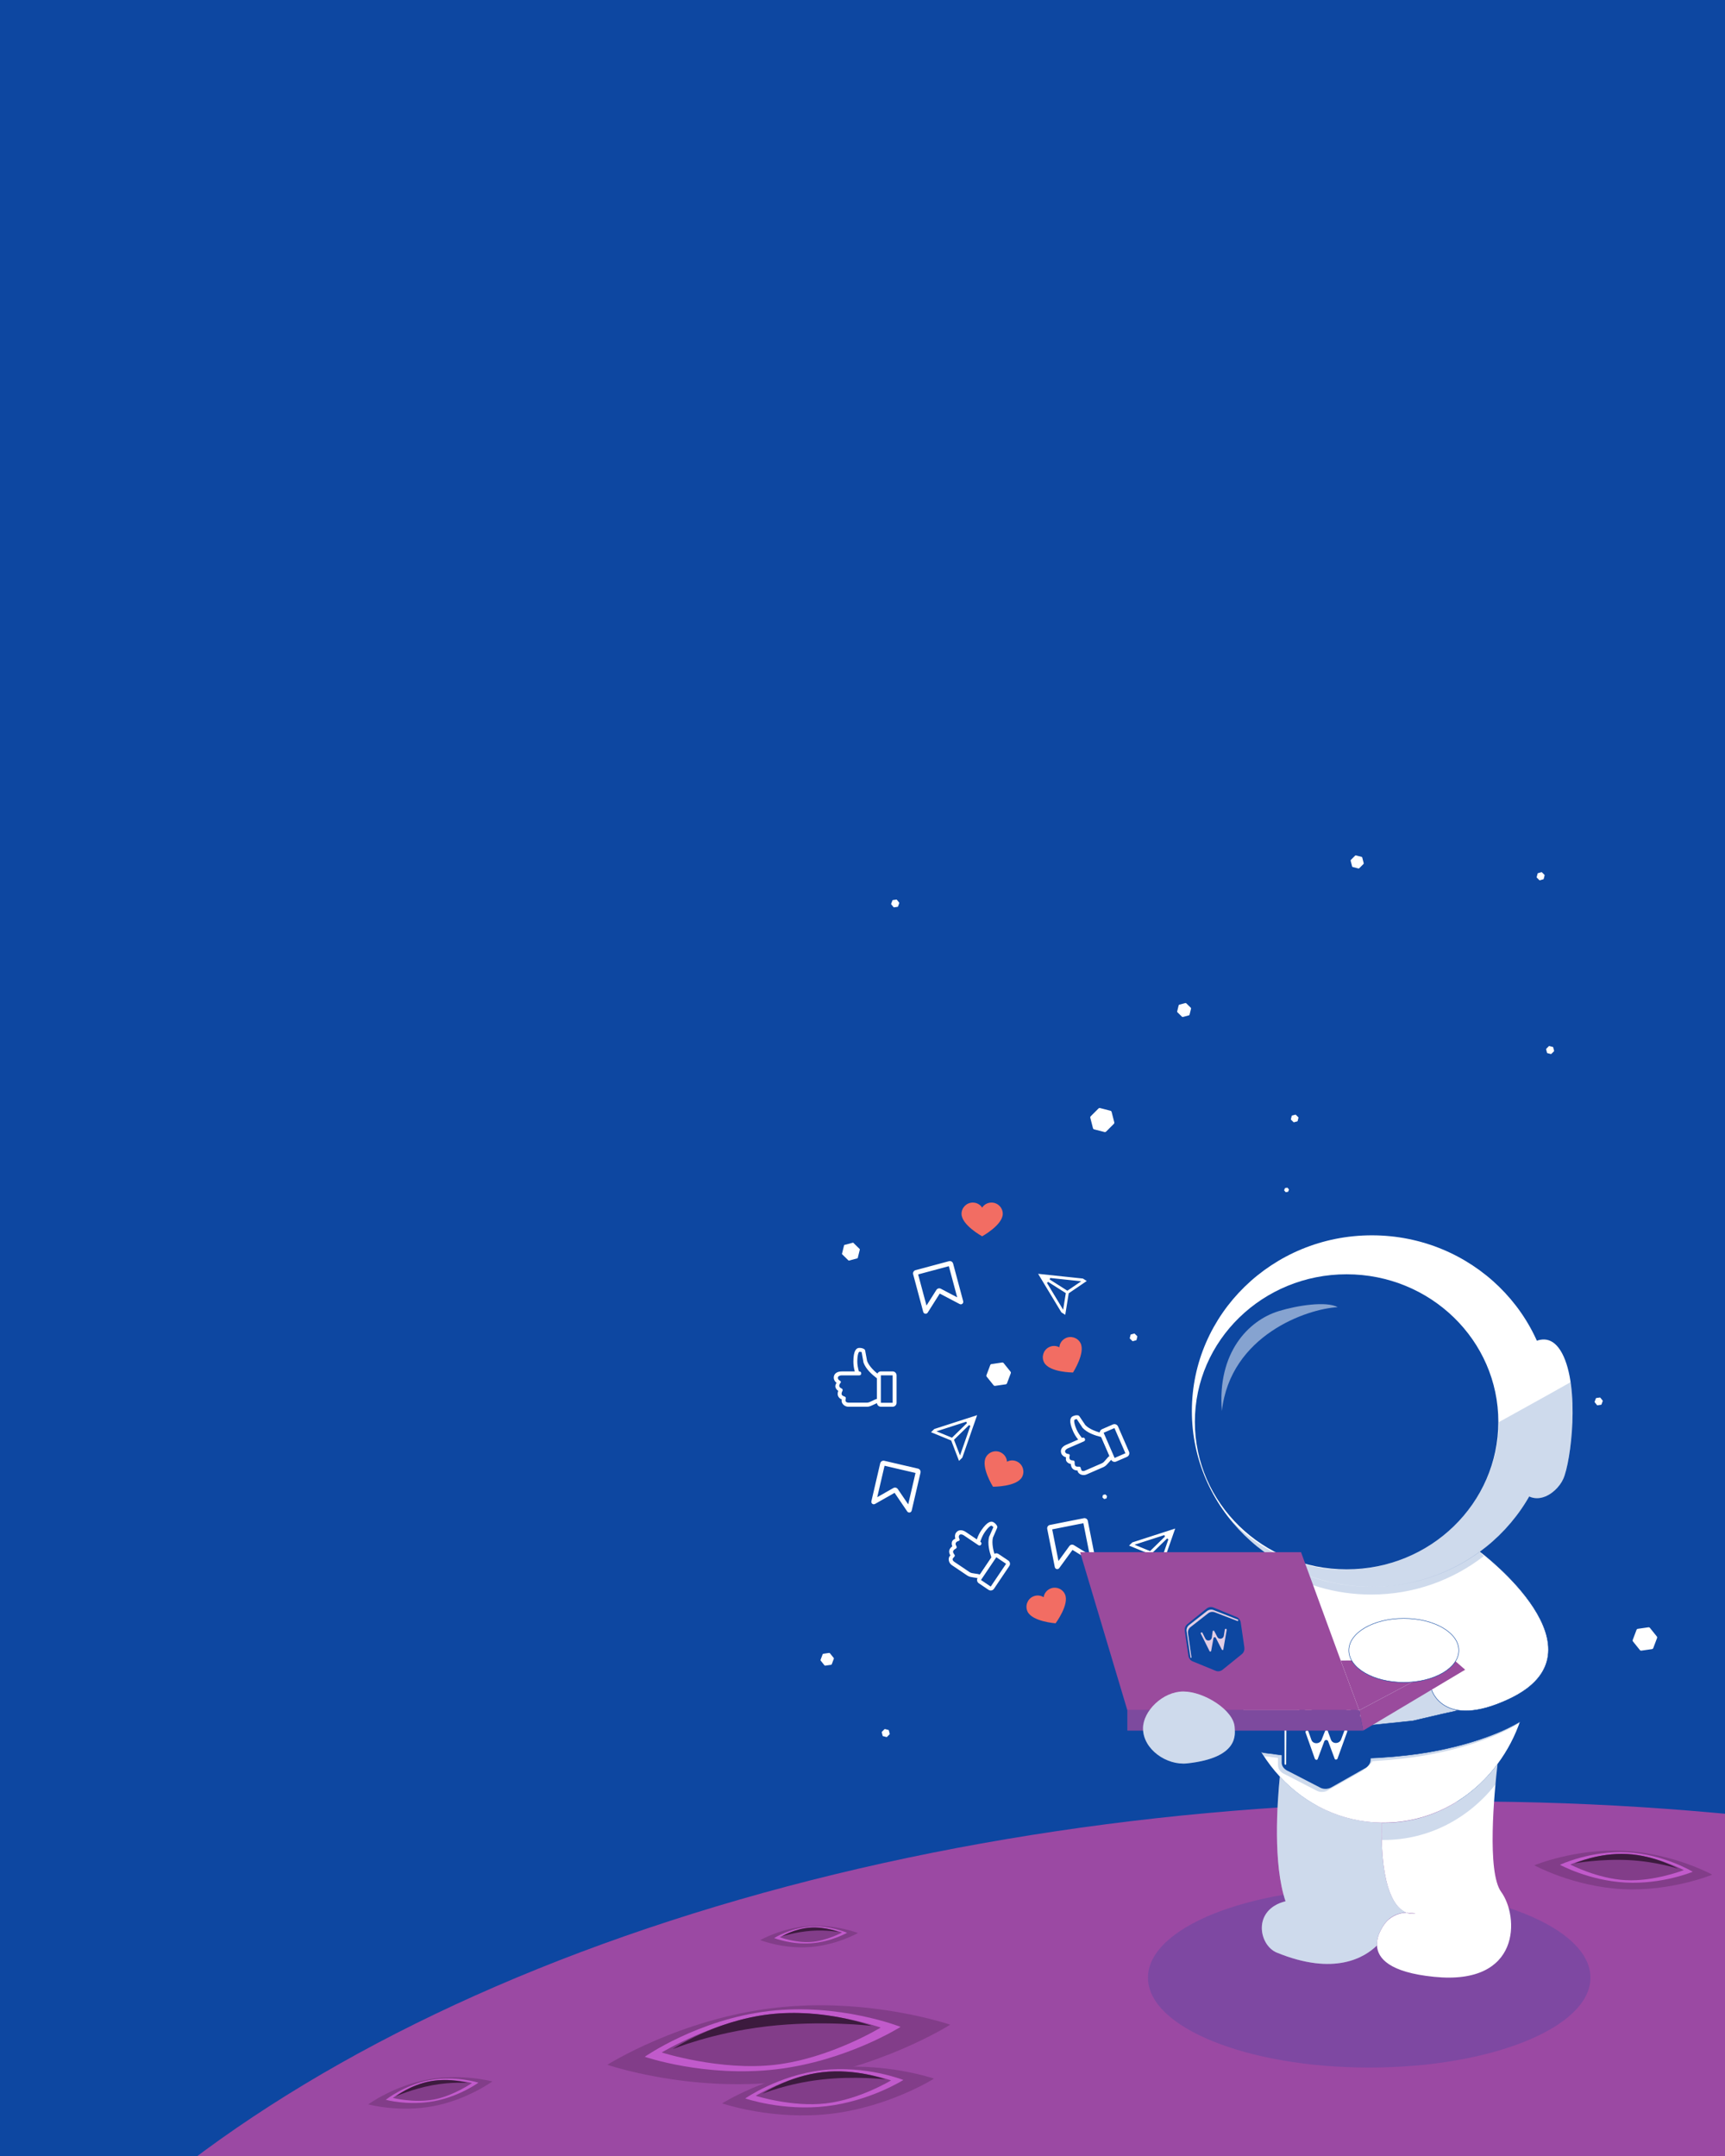 <svg fill="none" height="1350" viewBox="0 0 1080 1350" width="1080" xmlns="http://www.w3.org/2000/svg" xmlns:xlink="http://www.w3.org/1999/xlink"><rect x="0" y="0" width="1080" height="1350" fill="#333333" stroke="none"/><clipPath id="a"><path d="m0 0h1080v1350h-1080z"/></clipPath><g clip-path="url(#a)"><path d="m0 0h1080v1350h-1080z" fill="#0d47a1"/><g fill="#fff"><path d="m619.972 854.776c.134-.355.451-.61.827-.664l6.617-.955c.365-.052.731.092.961.379l4.291 5.337c.231.288.293.675.163 1.02l-2.354 6.258c-.133.356-.45.611-.826.665l-6.618.954c-.365.053-.73-.091-.961-.378l-4.291-5.337c-.231-.288-.293-.676-.163-1.02z"/><path d="m1024.6 1020.57c.13-.36.45-.61.82-.67l6.62-.95c.37-.05.73.09.96.38l4.29 5.33c.23.29.3.68.17 1.02l-2.36 6.26c-.13.36-.45.61-.82.67l-6.62.95c-.37.05-.73-.09-.96-.38l-4.29-5.33c-.23-.29-.3-.68-.17-1.02z"/><path d="m835.908 894.856c.073-.194.245-.333.45-.362l3.604-.52c.199-.029.398.05.524.206l2.337 2.907c.126.156.159.368.089.556l-1.282 3.408c-.073.194-.246.332-.451.362l-3.604.52c-.199.028-.398-.05-.523-.207l-2.337-2.906c-.126-.157-.16-.368-.089-.556z"/><path d="m515.033 1035.88c.073-.2.245-.34.45-.36l3.604-.52c.199-.03.398.05.524.2l2.337 2.91c.126.15.159.37.089.55l-1.282 3.41c-.073.2-.246.33-.451.36l-3.604.52c-.199.03-.398-.05-.523-.2l-2.337-2.91c-.126-.16-.16-.37-.089-.55z"/><path d="m999.161 875.608c.045-.119.15-.204.275-.222l2.204-.318c.12-.017.24.031.32.127l1.43 1.777c.08.096.1.225.05.34l-.78 2.084c-.04.118-.15.203-.28.221l-2.2.318c-.12.017-.243-.03-.32-.126l-1.429-1.778c-.077-.095-.097-.224-.054-.339z"/><path d="m558.731 563.82c.045-.118.15-.203.276-.221l2.203-.318c.122-.017.244.031.321.126l1.429 1.778c.076.096.097.225.054.34l-.784 2.084c-.045.118-.15.203-.275.221l-2.204.318c-.122.017-.243-.031-.32-.126l-1.429-1.778c-.077-.095-.098-.225-.055-.339z"/><path d="m965.056 546.125c.122-.035.253-.001.342.089l1.57 1.579c.086.087.12.214.089.332l-.574 2.207c-.031.119-.122.213-.24.247l-2.141.614c-.121.034-.252 0-.342-.089l-1.569-1.58c-.087-.087-.121-.213-.09-.332l.575-2.207c.03-.119.122-.213.24-.246z"/><path d="m572.327 1230.49c.368.09.656.38.75.75l1.664 6.47c.092.36-.012.74-.273 1l-4.842 4.84c-.261.26-.64.37-.997.27l-6.475-1.66c-.369-.09-.656-.38-.751-.75l-1.663-6.48c-.092-.35.012-.73.272-.99l4.843-4.84c.261-.26.639-.37.996-.28z"/><path d="m852.48 536.535c.201.051.357.208.409.408l.906 3.527c.05.194-.007.401-.149.543l-2.637 2.637c-.142.142-.348.198-.543.148l-3.526-.906c-.201-.052-.357-.208-.409-.409l-.906-3.527c-.05-.194.006-.4.148-.542l2.638-2.637c.142-.142.348-.199.542-.149z"/><path d="m972.191 655.55c.123.031.218.127.25.25l.554 2.156c.03.119-.004.245-.091.332l-1.613 1.613c-.086.086-.213.121-.331.09l-2.157-.554c-.123-.031-.218-.127-.25-.25l-.554-2.156c-.03-.119.004-.245.091-.332l1.613-1.613c.086-.086.213-.121.331-.09z"/><path d="m695.218 695.497c.368.095.655.383.75.751l1.663 6.475c.092.357-.011.736-.272.997l-4.843 4.842c-.26.261-.639.364-.996.273l-6.476-1.665c-.368-.094-.655-.382-.75-.75l-1.664-6.476c-.091-.357.012-.735.273-.996l4.843-4.842c.26-.261.639-.364.996-.273z"/><path d="m556.246 1083.22c.122.04.218.13.25.25l.554 2.16c.03.12-.004.25-.091.33l-1.613 1.61c-.087.09-.213.13-.332.1l-2.156-.56c-.123-.03-.219-.13-.25-.25l-.554-2.16c-.031-.11.004-.24.091-.33l1.612-1.61c.087-.09.213-.12.332-.09z"/><path d="m880.116 1013.72c.048.12.028.25-.052.35l-1.4 1.73c-.078.1-.2.15-.321.13l-2.256-.34c-.122-.01-.225-.09-.271-.21l-.841-2.06c-.048-.12-.028-.25.051-.35l1.401-1.73c.077-.1.199-.14.32-.12l2.256.33c.122.02.225.1.271.21z"/><path d="m535.991 1275.58c.368.1.656.38.75.75l1.664 6.48c.092.35-.012.73-.273.99l-4.842 4.85c-.261.26-.64.36-.997.27l-6.475-1.67c-.368-.09-.656-.38-.75-.75l-1.664-6.47c-.092-.36.012-.74.272-1l4.843-4.84c.261-.26.639-.36.996-.27z"/></g><ellipse cx="991.55" cy="557.399" fill="#9b49a3" rx="991.55" ry="557.399" transform="matrix(-1 0 0 1 1907.1 1128)"/><path d="m857.238 1294.63c76.503 0 138.52-25.2 138.52-56.29s-62.017-56.29-138.52-56.29c-76.502 0-138.519 25.2-138.519 56.29s62.017 56.29 138.519 56.29z" fill="#0d47a1" fill-opacity=".2"/><path d="m623.224 863.731c-.027.068-.015.145.032.202l.821.995c.045.055.116.082.186.071l1.306-.205c.07-.011.13-.059.156-.125l.476-1.199c.027-.068.015-.146-.032-.202l-.821-.996c-.045-.055-.116-.081-.186-.07l-1.306.205c-.07.011-.129.058-.156.124z" fill="#fff"/><path d="m816.305 797.605c-.07.019-.125.075-.143.146l-.309 1.253c-.017.069.003.142.054.192l.944.925c.05.05.124.07.192.051l1.247-.333c.071-.019.126-.075.143-.146l.31-1.253c.017-.069-.004-.142-.055-.192l-.943-.925c-.051-.05-.124-.069-.193-.051z" fill="#fff"/><path d="m808.951 698.513c-.116.031-.206.122-.235.239l-.505 2.048c-.028.113.006.233.089.314l1.542 1.514c.083.081.203.113.316.083l2.039-.545c.115-.031.205-.122.234-.239l.506-2.048c.028-.113-.006-.233-.089-.314l-1.543-1.514c-.083-.081-.203-.113-.315-.083z" fill="#fff"/><path d="m708.076 835.579c-.116.031-.206.123-.235.239l-.505 2.049c-.028.113.006.232.089.313l1.542 1.514c.083.082.203.113.316.083l2.039-.544c.115-.031.205-.123.234-.239l.506-2.049c.028-.113-.006-.232-.089-.314l-1.543-1.514c-.083-.081-.203-.113-.315-.083z" fill="#fff"/><path d="m528.701 779.528c-.116.031-.206.122-.235.239l-1.304 5.282c-.028.113.006.232.089.314l3.963 3.888c.083.081.203.113.315.083l5.257-1.404c.116-.031.205-.123.234-.239l1.304-5.282c.028-.113-.006-.233-.089-.314l-3.962-3.888c-.083-.082-.203-.113-.316-.083z" fill="#fff"/><path d="m807.617 896.196c-.213.057-.378.225-.43.439l-.929 3.762c-.051.208.011.427.163.576l2.833 2.78c.153.149.373.207.579.152l3.744-1c.212-.057.377-.225.43-.439l.929-3.761c.051-.208-.011-.427-.164-.576l-2.832-2.78c-.153-.15-.373-.208-.579-.152z" fill="#fff"/><path d="m690.657 936.054c-.071.019-.126.075-.143.146l-.31 1.253c-.017.069.004.142.055.192l.943.926c.051.049.124.069.193.05l1.247-.333c.071-.018.125-.074.143-.146l.309-1.253c.017-.069-.003-.141-.054-.191l-.944-.926c-.05-.05-.124-.069-.192-.051z" fill="#fff"/><path d="m804.005 745.211c-.027.068-.015.146.032.202l.821.996c.046.055.116.081.187.07l1.305-.205c.071-.011.13-.058.156-.124l.476-1.199c.027-.069.015-.146-.031-.203l-.822-.995c-.045-.055-.116-.082-.186-.071l-1.306.205c-.07.011-.129.059-.155.125z" fill="#fff"/><path d="m738.375 629.077c-.213.057-.378.225-.431.439l-.928 3.762c-.051.207.011.426.163.576l2.833 2.78c.152.149.372.207.579.152l3.743-1c.213-.057.378-.225.431-.439l.929-3.762c.051-.207-.011-.426-.164-.576l-2.833-2.779c-.152-.15-.372-.208-.578-.153z" fill="#fff"/><path d="m626.895 909.629c2.151 1.203 3.444 3.339 3.574 5.63 2.021-1.088 4.517-1.103 6.668.1 3.379 1.891 4.597 6.203 2.706 9.583-3.409 6.093-18.141 5.986-18.141 5.986s-7.827-12.448-4.389-18.592c1.891-3.38 6.203-4.598 9.582-2.707z" fill="#f26d63"/><path d="m656.574 843.64c2.166-1.175 4.662-1.127 6.668-.013.16-2.289 1.481-4.407 3.647-5.582 3.404-1.847 7.7-.572 9.546 2.832 3.329 6.137-4.633 18.533-4.633 18.533s-14.704-.035-18.061-6.224c-1.846-3.404-.572-7.7 2.833-9.546z" fill="#f26d63"/><path d="m609.044 753c2.465 0 4.636 1.232 5.868 3.168 1.232-1.936 3.403-3.168 5.867-3.168 3.873 0 7.041 3.168 7.041 7.041 0 6.982-12.908 14.082-12.908 14.082s-12.909-7.041-12.909-14.082c0-3.873 3.169-7.041 7.041-7.041z" fill="#f26d63"/><path d="m646.761 999.685c2.24-1.027 4.727-.812 6.654.435.313-2.274 1.773-4.299 4.013-5.326 3.52-1.614 7.721-.055 9.335 3.466 2.91 6.35-5.864 18.18-5.864 18.18s-14.669-1.02-17.604-7.42c-1.614-3.52-.054-7.72 3.466-9.335z" fill="#f26d63"/><path d="m598.484 959.825c1.441-2.139 3.928-2.094 6.272-.515l6.827 4.598c.726-2.178 1.689-4.047 2.718-5.576 3.98-5.91 6.434-6.034 7.861-5.074.917.618 1.562 1.2 2.136 2.328.168.409.133.682.029 1.056l-2.687 6.189c-.801 3.608.235 8.008 1.31 11.25l-9.814 14.571c-.815-.549-1.905-.69-3.267-.867-1.464-.245-2.996-.389-4.219-1.212l-9.68-6.52c-2.038-1.372-2.469-4.032-1.508-5.459.206-.305.343-.509.582-.644-.879-1.333-1.11-2.97-.218-4.295.412-.611.857-1.052 1.404-1.424-.472-1.059-.568-2.456.118-3.475.412-.611 1.13-1.017 1.778-1.321-.403-1.16-.328-2.591.358-3.61zm2.14 1.442c-.892 1.324.364 2.318.156 3.067-.277.85-1.433.368-2.256 1.591-.824 1.222.705 2.252.428 3.102-.345.953-1.196.676-2.019 1.899l-.138.204c-.482 1.156.978 2.287 1.009 2.901-.037.715-.48.713-1.235 1.834-.412.611.027 1.499.842 2.048l9.68 6.52c.815.549 1.905.69 3.267.867 1.09.141 2.179.283 3.132.628l7.206-10.699c-1.244-3.652-2.583-8.701-1.404-13.091l.137-.204 2.515-5.712c-.339-.377-.645-.582-1.155-.926-.203-.137-1.842.537-4.45 4.409-1.029 1.528-1.822 3.365-2.616 5.644l.204.137c.611.412.744 1.094.332 1.705-.411.612-1.093.745-1.705.333l-9.17-6.176c-1.019-.687-2.28-.795-2.76-.081z" fill="#fff"/><path d="m612.8 991.373 6.114 4.117c1.121.755 2.656.456 3.411-.665l9.607-14.266c.755-1.12.456-2.655-.665-3.41l-6.114-4.118c-1.121-.754-2.656-.455-3.411.666l-9.607 14.265c-.755 1.121-.456 2.656.665 3.411zm17.094-12.186-9.607 14.265-6.114-4.117 9.607-14.266z" fill="#fff"/><path d="m522.002 862.673c0-2.579 2.088-3.931 4.914-3.931h8.231c-.614-2.211-.86-4.3-.86-6.142 0-7.126 1.966-8.6 3.686-8.6 1.105 0 1.965.123 3.071.737.369.246.491.492.614.86l1.229 6.634c1.351 3.44 4.668 6.511 7.371 8.6v17.567c-.983 0-1.966.492-3.194 1.106-1.352.614-2.703 1.351-4.177 1.351h-11.671c-2.457 0-4.3-1.965-4.3-3.685 0-.369 0-.614.123-.86-1.474-.614-2.58-1.843-2.58-3.44 0-.737.123-1.351.369-1.966-.983-.614-1.843-1.719-1.843-2.948 0-.737.368-1.474.737-2.088-.983-.738-1.72-1.966-1.72-3.195zm2.58 0c0 1.597 1.597 1.72 1.843 2.457.245.86-.983 1.106-.983 2.58 0 1.475 1.843 1.475 2.088 2.335.246.982-.614 1.228-.614 2.702v.246c.246 1.228 2.089 1.351 2.457 1.843.369.614 0 .86 0 2.211 0 .737.86 1.229 1.843 1.229h11.671c.983 0 1.965-.492 3.194-1.106.983-.492 1.965-.983 2.948-1.229v-12.899c-3.071-2.334-7.002-5.774-8.476-10.074v-.246l-1.106-6.142c-.492-.123-.86-.123-1.474-.123-.246 0-1.229 1.474-1.229 6.143 0 1.842.369 3.808.983 6.142h.246c.737 0 1.228.492 1.228 1.229s-.491 1.228-1.228 1.228h-11.057c-1.228 0-2.334.614-2.334 1.474z" fill="#fff"/><path d="m551.5 880.842h7.371c1.351 0 2.457-1.106 2.457-2.457v-17.199c0-1.352-1.106-2.457-2.457-2.457h-7.371c-1.351 0-2.457 1.105-2.457 2.457v17.199c0 1.351 1.106 2.457 2.457 2.457zm7.371-19.656v17.199h-7.371v-17.199z" fill="#fff"/><path d="m664.547 910.258c-1.03-2.366.345-4.439 2.936-5.566l7.547-3.286c-1.446-1.782-2.505-3.599-3.24-5.289-2.845-6.533-1.631-8.669-.054-9.356 1.014-.441 1.851-.672 3.11-.55.436.078.647.255.907.543l3.774 5.593c2.612 2.614 6.88 4.106 10.191 4.942l7.013 16.108c-.901.392-1.606 1.235-2.487 2.288-.994 1.103-1.939 2.318-3.291 2.907l-10.701 4.658c-2.252.981-4.727-.086-5.413-1.663-.147-.337-.245-.563-.231-.837-1.597.025-3.101-.66-3.738-2.124-.294-.676-.427-1.288-.447-1.949-1.146-.171-2.376-.842-2.866-1.968-.295-.676-.251-1.499-.158-2.209-1.196-.284-2.362-1.116-2.852-2.242zm2.365-1.03c.638 1.464 2.151.939 2.671 1.517.568.69-.46 1.406.128 2.758.589 1.351 2.278.616 2.847 1.306.617.803-.073 1.372.516 2.723l.098.226c.715 1.028 2.454.405 2.988.709.583.416.343.788.883 2.027.294.676 1.279.783 2.18.391l10.7-4.659c.902-.392 1.606-1.235 2.488-2.289.705-.842 1.41-1.685 2.213-2.303l-5.149-11.827c-3.748-.914-8.726-2.499-11.794-5.853l-.098-.225-3.465-5.191c-.5.084-.838.231-1.401.476-.225.098-.538 1.842 1.325 6.122.736 1.69 1.858 3.345 3.353 5.24l.226-.098c.676-.294 1.322-.04 1.616.636.295.676.04 1.323-.636 1.617l-10.137 4.413c-1.127.491-1.895 1.495-1.552 2.284z" fill="#fff"/><path d="m698.824 915.161 6.758-2.942c1.239-.54 1.811-1.995 1.272-3.234l-6.865-15.769c-.54-1.239-1.995-1.812-3.234-1.272l-6.758 2.942c-1.239.539-1.812 1.995-1.272 3.234l6.865 15.769c.539 1.239 1.995 1.812 3.234 1.272zm-1.088-20.965 6.865 15.77-6.758 2.942-6.866-15.769z" fill="#fff"/><path d="m569.262 945.58-1.24.843zm-9.209-12.537-.741-1.304zm.818.19-1.24.844zm-13.794 7.188-.741-1.304zm5.874-22.82 21.1 4.905.68-2.922-21.101-4.905zm-4.47 23.117 5.527-23.775-2.922-.68-5.527 23.776zm-.663 1.007 12.977-7.378-1.483-2.608-12.976 7.378zm11.813-7.648 8.391 12.346 2.481-1.687-8.391-12.346zm13.762-12.628-5.528 23.779 2.922.679 5.528-23.779zm-4.449 25.606c.826.192 1.651-.322 1.843-1.148l-2.922-.679c.183-.788.97-1.278 1.758-1.095zm-.922-.632c.217.319.546.545.922.632l.679-2.922c.359.083.673.299.88.603zm-7.227-12.076c-.399.227-.906.109-1.164-.27l2.481-1.687c-.621-.913-1.84-1.197-2.8-.651zm-14.086 7.539c.377.088.773.03 1.109-.161l-1.482-2.608c.319-.181.695-.236 1.053-.153zm-1.15-1.847c-.192.828.323 1.655 1.15 1.847l.68-2.922c.786.183 1.275.968 1.092 1.754zm28.492-17.533c-.474-.11-.768-.583-.658-1.057l2.922.679c.265-1.14-.444-2.279-1.584-2.544zm-20.421-7.827c-1.14-.265-2.279.444-2.544 1.584l2.922.68c-.11.473-.583.768-1.057.658z" fill="#fff"/><path d="m601.6 815.18-1.449.388zm-.051.04-.697 1.328zm-14.026-6.724 1.268.801zm.811-.217-.698 1.328zm-8.786 12.835 1.268.802zm15.733-29.516-1.449.389zm-21.295 6.618 20.925-5.606-.776-2.898-20.925 5.607zm6.941 22.5-6.318-23.579-2.898.777 6.318 23.578zm-.111 1.2 7.975-12.619-2.536-1.602-7.975 12.618zm6.82-12.309 13.216 6.941 1.395-2.656-13.216-6.941zm6.196-17.62 6.319 23.581 2.898-.776-6.319-23.582zm8.131 24.685c.819-.22 1.305-1.061 1.086-1.88l-2.898.776c-.21-.781.254-1.585 1.036-1.794zm-1.111-.124c.342.18.738.224 1.111.124l-.776-2.898c.355-.095.734-.053 1.06.118zm-12.061-7.251c-.246.388-.748.523-1.155.31l1.395-2.656c-.978-.514-2.186-.19-2.776.744zm-8.877 13.283c.373-.1.695-.337.902-.664l-2.536-1.603c.196-.31.502-.536.857-.631zm-1.885-1.088c.22.821 1.064 1.308 1.885 1.088l-.777-2.898c.78-.209 1.581.254 1.79 1.034zm16.882-28.882c-.47.125-.953-.153-1.079-.623l2.898-.777c-.303-1.13-1.465-1.801-2.595-1.498zm-21.701 2.709c-1.131.303-1.802 1.464-1.499 2.595l2.898-.777c.126.47-.153.953-.623 1.079z" fill="#fff"/><path d="m684.338 976.555 1.471-.292zm-.053.037.784-1.279zm-13.551-7.637 1.212.883zm-8.792 12.063 1.212.883zm17.651-28.411 1.471-.291zm-21.686 5.195 21.25-4.21-.583-2.943-21.251 4.21zm5.437 22.909-4.744-23.944-2.943.583 4.744 23.944zm-.19 1.19 8.792-12.063-2.425-1.767-8.791 12.064zm7.619-11.831 12.728 7.801 1.568-2.558-12.728-7.801zm7.348-17.171 4.745 23.947 2.943-.583-4.745-23.947zm6.481 25.169c.831-.165 1.372-.973 1.207-1.805l-2.943.583c-.157-.793.359-1.564 1.152-1.721zm-1.101-.197c.329.201.722.272 1.101.197l-.584-2.943c.362-.072.737-.005 1.051.188zm-11.555-8.033c-.271.371-.781.472-1.173.232l1.568-2.558c-.942-.577-2.169-.334-2.82.559zm-9.736 12.667c.379-.076.716-.291.944-.604l-2.424-1.766c.216-.297.536-.502.896-.573zm-1.809-1.211c.165.834.975 1.376 1.809 1.211l-.584-2.943c.792-.157 1.561.358 1.718 1.149zm18.756-27.702c-.478.094-.941-.216-1.036-.693l2.943-.583c-.227-1.148-1.342-1.895-2.49-1.667zm-21.834 1.267c-1.148.228-1.894 1.343-1.666 2.491l2.943-.583c.094.477-.216.941-.693 1.035z" fill="#fff"/><path d="m597.875 901.652 9.171-8.961-6.004 17.201zm7.213-10.957-9.167 8.957-8.164-3.357 17.335-5.604zm4.149-4.282-24.554 7.935-.495.483-2.188 2.138 2.817 1.156 10.324 4.243 4.003 10.42 1.09 2.843 2.189-2.138.494-.483 8.502-24.364 1.16-3.315z" fill="#fff"/><path d="m597.875 901.652 9.171-8.961-6.004 17.201zm7.213-10.957-9.167 8.957-8.164-3.357 17.335-5.604zm4.149-4.282-24.554 7.935-.495.483-2.188 2.138 2.817 1.156 10.324 4.243 4.003 10.42 1.09 2.843 2.189-2.138.494-.483 8.502-24.364 1.16-3.315z" stroke="#0d47a1"/><path d="m721.875 972.652 9.171-8.961-6.004 17.201zm7.213-10.957-9.167 8.957-8.164-3.357 17.335-5.604zm4.149-4.282-24.554 7.935-.495.483-2.188 2.138 2.817 1.156 10.324 4.243 4.003 10.42 1.09 2.843 2.189-2.138.494-.483 8.502-24.364 1.16-3.315z" fill="#fff"/><path d="m721.875 972.652 9.171-8.961-6.004 17.201zm7.213-10.957-9.167 8.957-8.164-3.357 17.335-5.604zm4.149-4.282-24.554 7.935-.495.483-2.188 2.138 2.817 1.156 10.324 4.243 4.003 10.42 1.09 2.843 2.189-2.138.494-.483 8.502-24.364 1.16-3.315z" stroke="#0d47a1"/><path d="m668.248 807.597-10.819-6.884 18.118 1.919zm-12.314-4.522 10.813 6.88-1.405 8.715-9.413-15.598zm-5.116-3.062 13.33 22.095.584.371 2.58 1.642.483-3.007 1.774-11.02 9.231-6.276 2.519-1.71-2.581-1.643-.583-.371-25.662-2.715-3.493-.372z" fill="#fff"/><path d="m668.248 807.597-10.819-6.884 18.118 1.919zm-12.314-4.522 10.813 6.88-1.405 8.715-9.413-15.598zm-5.116-3.062 13.33 22.095.584.371 2.58 1.642.483-3.007 1.774-11.02 9.231-6.276 2.519-1.71-2.581-1.643-.583-.371-25.662-2.715-3.493-.372z" stroke="#0d47a1"/><path d="m858.907 993.603c-62.24 0-112.695-49.271-112.695-110.049s50.455-110.048 112.695-110.048c62.239 0 112.695 49.27 112.695 110.048s-50.456 110.049-112.695 110.049z" fill="#fff"/><path d="m948.15 850.911s18.357-24.866 29.831-3.57c11.346 21.295 5.609 67.967.765 78.679-4.335 9.819-21.035 21.295-30.596.255" fill="#fff"/><path d="m775.02 1044.36c0 26.52 10.071 50.62 26.261 68.09 16.318 17.6 38.755 28.57 63.742 28.82h1.147c28.939 0 54.69-14.28 71.39-36.72 12.366-16.58 19.76-37.49 19.76-60.32 0-53.557-40.794-96.914-91.277-96.914-50.484 0-91.023 43.484-91.023 97.044z" fill="#fff"/><path d="m880.466 1197.5c3.315 1.28 5.737.51 5.737.51-2.167-.38-4.079-.51-5.737-.51z" fill="#fff"/><path d="m862.1 1218.17c.383 8.03 7.777 16.83 35.695 19.63 54.945 5.61 53.161-38 42.07-53.17-9.052-12.37-4.335-61.98-2.295-79.96-16.7 22.32-42.452 36.73-71.39 36.73-.383 0-.765 0-1.148 0-.765 42.72 8.924 53.68 15.426 56.23 1.784-.12 3.569 0 5.736.51 0 0-2.422.77-5.736-.51-8.414.39-12.749 6-12.749 6s-5.991 6.88-5.609 14.54z" fill="#fff"/><path d="m804.842 1190.49c.255.77.51 1.53.892 2.3z" fill="#fff"/><path d="m799.374 1222.63c36.078 14.79 55.073 3.06 62.722-4.47-.383-7.65 5.609-14.66 5.609-14.66s4.207-5.61 12.748-6c-6.501-2.55-16.19-13.51-15.425-56.23-24.987-.38-47.424-11.35-63.742-28.82-1.657 16.7-4.334 54.7 3.57 78.04-21.035 5.36-16.7 27.54-5.482 32.14z" fill="#fff"/><path d="m804.877 1190.49c1.402-.38 2.932-.64 4.717-.89z" fill="#fff"/><path d="m862.092 1218.16c2.805-2.81 4.08-4.97 4.08-4.97z" fill="#fff"/><path d="m790.318 1097.28c.51.12-.382 0 0 0 3.06.51-.892-.13 2.167.38.765.13 2.423.25 3.187.38 1.275.13 1.275.13 2.678.38 4.716.64 4.844.64 9.306 1.02.637 0 1.147.13 1.785.13.382 0 .764.13 1.019.13 2.423.25 4.845.38 7.139.51h.128c3.442.25 6.884.51 10.199.64 1.019 0 2.167.12 3.187.12 2.677.13 5.354.13 8.031.26h1.275 2.932c2.55 0 4.972 0 7.394-.13 1.657 0 3.187-.13 4.717-.13 2.804-.12 5.482-.25 8.159-.38 6.119-.38 11.856-.89 17.337-1.53 9.052-1.02 17.083-2.42 24.477-4.08 16.063-3.57 28.046-8.03 36.205-11.73 9.179-4.21 13.513-7.52 13.513-7.52 2.55-5.62 1.658-18.49 1.53-18.75-.255.13-.637.26-1.02.38-3.824 1.53-13.895 5.61-21.544 7.91-1.403.38-2.932.89-4.462 1.27-4.335 1.28-9.179 2.55-14.406 3.83-.637.13-1.147.25-1.657.38-2.422.64-4.972 1.28-7.649 1.79-1.147.25-2.295.51-3.442.76l-17.975 4.21-20.907 2.17-12.876 1.27-12.748.51c-8.542.26-17.465.26-26.517-.12-.637 0-1.147 0-1.784-.13-.638 0-1.275 0-1.913-.13-3.952-.25-7.904-.51-11.856-.89-1.274-.13-2.549-.26-3.697-.38-2.422-.26-5.226-.39-5.609-.39 0 0-5.737-.25-5.737.13-.764 3.44 3.57 14.03 8.414 17.34z" fill="#0d47a1" stroke="#0d47a1" stroke-miterlimit="10" stroke-width=".285"/><path d="m805.766 1108.62 1.785.89 18.995 9.82c2.167 1.15 4.972 1.02 7.139-.25l14.66-8.29 5.61-3.19.765-.38c2.167-1.28 3.442-3.32 3.442-5.61v-2.55-2.04-4.85l.127-13.39c0-.13 0-.38 0-.51-.127-2.04-1.402-3.82-3.314-4.84l-20.78-10.72c-2.167-1.14-4.972-1.02-7.139.26l-21.035 11.99c-1.912 1.14-3.187 2.93-3.442 4.84v.77l-.127 11.73v.38 5.23 5.48c-.128 2.04 1.147 4.08 3.314 5.23z" fill="#0d47a1"/><path clip-rule="evenodd" d="m804.232 1081.2c0-2.16 1.275-4.2 3.442-5.35l19.505-10.71c2.04-1.15 4.589-1.15 6.629-.26l22.31 10.97c.255.12.382.25.382.51 0 .51-.51.76-1.02.51l-20.78-10.2c-2.039-1.02-4.461-.9-6.629.25l-19.25 10.59c-2.039 1.14-3.442 3.18-3.442 5.35l-.127 21.68c0 .38-.383.64-.765.38-.127-.13-.255-.25-.255-.38z" fill="#fff" fill-rule="evenodd"/><path clip-rule="evenodd" d="m829.611 1083.88c.127-.51.765-.76 1.147-.51.255.13.51.26.638.51v.26l1.912 5.22c1.02 2.81 5.354 2.68 6.374-.25l2.04-5.48c.127-.51.765-.77 1.147-.51.51.12.765.63.638 1.14l-5.992 16.58c0 .13-.128.26-.128.38-.127.26-.255.39-.637.51-.51.13-1.02 0-1.147-.51l-4.08-10.96c-.382-1.02-2.04-1.02-2.422.12l-4.079 10.97c-.128.51-.765.77-1.148.51-.255-.13-.51-.25-.637-.51 0-.13-.128-.25-.128-.38l-5.736-16.2c-.128-.51.127-1.02.637-1.14.51-.13 1.02 0 1.147.51l1.913 5.35c1.019 2.81 5.354 2.68 6.374-.13z" fill="#fff" fill-rule="evenodd"/><path d="m776.94 1065.91c1.02 4.72 2.294 9.31 3.952 13.77.51 0 1.274-.13 2.167-.13h3.187c.382 0 3.059.13 5.609.39 1.275.12 2.55.25 3.697.38 2.167.25 4.462.38 6.629.51v-.64c0-.25 0-.51 0-.77.255-1.91 1.53-3.82 3.442-4.84l21.035-11.99c2.167-1.27 4.972-1.4 7.139-.25l20.78 10.71c1.912 1.02 3.187 2.8 3.314 4.84v.51 1.66l5.227-.51 20.907-2.17 17.975-4.2c1.148-.26 2.295-.51 3.442-.77 2.677-.64 5.227-1.15 7.649-1.78.51-.13 1.148-.26 1.658-.39 5.226-1.27 10.071-2.67 14.405-3.95 1.53-.51 3.06-.89 4.462-1.27 7.649-2.3 17.72-6.38 21.545-7.91.382-.13.764-.26 1.019-.38v.38c.51-4.34.765-8.67.765-13.01 0-6.25-.51-12.37-1.657-18.23-32.636 15.43-93.062 37.36-178.348 40.04z" fill="#0d47a1" opacity=".2"/><path d="m927.127 971.926s82.223 61.844 17.465 92.064c-41.177 19.26-48.316-5.99-48.316-5.99" fill="#fff"/><path d="m927.127 971.926s82.223 61.844 17.465 92.064c-41.177 19.26-48.316-5.99-48.316-5.99" stroke="#0d47a1" stroke-miterlimit="10" stroke-width=".285"/><path d="m767.892 948.589c8.668 11.605 19.632 21.423 32.253 28.947 17.082 10.202 37.225 16.067 58.769 16.067 25.369 0 48.826-8.161 67.694-21.933 12.62-9.181 23.202-21.04 30.851-34.557 8.668 3.953 18.23-3.953 21.289-10.967 3.697-8.289 7.904-37.873 4.59-60.699l-12.239 6.886-22.947 12.752-9.688 5.356c-.255 26.651-12.111 50.752-30.851 67.585-17.21 15.429-40.157 24.866-65.271 24.866-14.024 0-27.409-2.933-39.393-8.161-13.64-6.121-25.624-15.048-35.057-26.142z" fill="#0d47a1" opacity=".2"/><path d="m797.079 980.724c17.72 11.221 38.755 17.725 61.446 17.725 26.644 0 51.121-9.054 70.498-24.101-.892-.893-1.784-1.785-2.804-2.678-18.868 13.772-42.197 21.933-67.566 21.933-21.545 0-41.687-5.866-58.77-16.067-1.019 1.02-1.912 2.04-2.804 3.188z" fill="#0d47a1" opacity=".2"/><path d="m843.094 982.674c-52.467 0-95-41.361-95-92.383 0-51.021 42.533-92.383 95-92.383s95 41.362 95 92.383c0 51.022-42.533 92.383-95 92.383z" fill="#0d47a1"/><path d="m676.237 971.926 29.576 98.954h145.203l-11.601-31.11-24.859-67.844z" fill="#9a4b9d"/><path d="m705.828 1070.88v12.75h147.625l-2.422-12.75z" fill="#9a4b9d"/><path d="m851.021 1070.88 2.423 12.75 63.868-38.12-7.011-6.13z" fill="#9a4b9d"/><path d="m705.828 1070.88v12.75h147.625l-2.422-12.75z" fill="#0d47a1" opacity=".2"/><path d="m839.416 1039.77 11.601 31.11 59.28-31.5z" fill="#e2cde5"/><path d="m839.416 1039.77 11.601 31.11 59.28-31.5z" fill="#9a4b9d"/><path d="m878.916 1053.41c-19.01 0-34.421-8.97-34.421-20.02 0-11.06 15.411-20.02 34.421-20.02 19.009 0 34.42 8.96 34.42 20.02 0 11.05-15.411 20.02-34.42 20.02z" fill="#fff" stroke="#0d47a1" stroke-miterlimit="10" stroke-width=".285"/><path d="m715.637 1082.23c0 13.13 14.788 23.33 27.664 21.93 32.891-3.57 29.831-18.62 29.704-22.44-.383-10.84-19.25-22.57-32.126-22.57s-25.242 12.24-25.242 23.08z" fill="#fff"/><path d="m715.637 1082.23c0 13.13 14.788 23.33 27.664 21.93 32.891-3.57 29.831-18.62 29.704-22.44-.383-10.84-19.25-22.57-32.126-22.57s-25.242 12.24-25.242 23.08z" fill="#0d47a1" opacity=".2"/><path d="m865.275 1152.11h1.147c28.174 0 53.415-13.65 70.116-35.07.51-4.85.892-9.18 1.274-12.5-16.7 22.32-42.451 36.73-71.39 36.73-.382 0-.765 0-1.147 0-.128 3.82-.128 7.39 0 10.84z" fill="#0d47a1" opacity=".2"/><path d="m799.374 1222.63c36.078 14.79 55.073 3.06 62.722-4.47-.383-7.65 5.609-14.66 5.609-14.66s4.207-5.61 12.748-6c-6.501-2.55-16.19-13.51-15.425-56.23-24.987-.38-47.424-11.35-63.742-28.82-1.657 16.7-4.334 54.7 3.57 78.04-21.035 5.36-16.7 27.54-5.482 32.14z" fill="#0d47a1" opacity=".2"/><path d="m789.285 1096.26c.765 1.14 1.403 2.29 2.295 3.44.383 0 1.657.13 1.785.13 1.275.12 1.275.12 2.677.38 1.912.25 3.06.38 4.08.51v4.34c0 2.29 1.274 4.33 3.442 5.48l1.784.89 18.995 9.82c2.167 1.15 4.972 1.02 7.139-.25l14.661-8.29 5.609-3.19.765-.38c.127-.13.255-.13.382-.26.128-.13.383-.25.51-.38 2.04-1.4 5.482-4.59 5.865-5.74 1.019 0 .892 0 1.912-.13 6.119-.38 11.856-.89 17.337-1.53 9.052-1.02 17.083-2.42 24.477-4.08 16.063-3.57 28.046-8.03 36.205-11.73 6.757-3.06 10.964-5.74 12.621-6.89.127-.38.382-.89.51-1.27-2.295 1.4-5.737 3.31-10.326 5.35-8.159 3.7-20.27 8.29-36.205 11.74-7.267 1.65-15.426 3.06-24.477 4.08-5.482.63-11.218 1.14-17.338 1.53-1.784.12-3.442.25-5.226.25-.893 0-1.785.13-2.805.13v.76 1.92.64c0 1.02-.255 1.91-.765 2.8l-.637.38-5.61 3.19-14.66 8.29c-2.167 1.28-4.972 1.4-7.139.25l-18.995-9.81-1.785-.9c-2.04-1.02-3.314-3.06-3.314-5.22v-.13-.13-1.28-3.06c-.255 0-.638-.12-1.02-.12-.51 0-1.02-.13-1.785-.26-.382 0-.765-.13-1.275-.13-1.275-.12-1.275-.12-2.677-.38-.765-.13-2.422-.25-3.187-.38-.637-.13-1.02-.13-1.147-.13-.128 0-.383-.13-.893-.13h-.127-1.02z" fill="#0d47a1" opacity=".2"/><path d="m759.856 1006.61c-1.53-.64-3.187-.38-4.462.64l-11.983 9.69c-1.275 1.02-1.785 2.55-1.657 4.08l2.294 15.81c.255 1.53 1.275 2.94 2.677 3.45l14.278 5.86c1.53.64 3.188.38 4.462-.64l11.984-9.69c1.275-1.02 1.784-2.55 1.657-4.08l-2.295-15.81c-.255-1.53-1.275-2.93-2.677-3.44z" fill="#0d47a1"/><path clip-rule="evenodd" d="m742.908 1021.53c-.255-1.53.383-3.06 1.53-3.95l11.219-8.8c1.147-.89 2.804-1.15 4.079-.64l15.298 5.99c.128 0 .255.13.255.39 0 .25-.255.51-.51.51l-14.278-5.49c-1.402-.51-2.932-.25-4.079.64l-11.091 8.67c-1.148.9-1.785 2.43-1.53 3.96l2.167 14.92c0 .25-.255.51-.382.38-.128 0-.128-.13-.255-.26z" fill="#e2cde5" fill-rule="evenodd"/><path clip-rule="evenodd" d="m759.212 1021.54c0-.39.382-.51.637-.51s.382.12.382.38c0 0 0 .13.128.13l1.785 3.44c.892 1.78 3.697 1.4 4.079-.64l.637-3.95c0-.38.383-.51.638-.51.382 0 .51.38.51.76l-2.04 11.86v.26c0 .13-.127.38-.255.38-.255.13-.637 0-.765-.25l-3.697-7.27c-.382-.77-1.402-.51-1.53.25l-1.402 7.78c0 .38-.382.51-.637.51-.128 0-.383-.13-.383-.25 0-.13-.127-.13-.127-.26l-5.354-10.71c-.128-.26 0-.64.254-.77.255-.12.638 0 .765.26l1.785 3.57c.893 1.91 3.697 1.53 4.08-.51z" fill="#e2cde5" fill-rule="evenodd"/><path d="m800.501 820.999c11.957-3.69 30.124-6.378 36.996-2.5-19.259 1.023-67.209 17.628-72.497 65-3-36.5 16.607-56.669 35.501-62.5z" fill="#fff" fill-opacity=".5"/><path d="m594.912 1267.79s-45.353 28.71-104.627 35.64c-59.275 6.92-110.024-10.56-110.024-10.56s45.353-28.71 104.627-35.63c59.274-6.93 110.024 10.55 110.024 10.55z" fill="#823d89"/><path d="m563.847 1269.15s-33.846 21.43-78.081 26.6c-44.234 5.17-82.108-7.88-82.108-7.88s33.608-23.46 77.843-28.63c44.234-5.17 82.346 9.91 82.346 9.91z" fill="#c15acb"/><path d="m551.388 1269.58s-31.564 19.27-65.956 23.29c-34.391 4.02-71.157-7.69-71.157-7.69s33.074-19.88 67.466-23.9 69.647 8.3 69.647 8.3z" fill="#823d89"/><path d="m545.708 1268.52s-31.18-3.71-65.571.3c-34.392 4.02-58.972 14.25-58.972 14.25s26.183-17.77 60.575-21.79c34.391-4.02 63.968 7.24 63.968 7.24z" fill="#3c1a3e"/><path d="m584.777 1301.55s-28.03 17.75-64.664 22.03-68-6.53-68-6.53 28.03-17.74 64.664-22.02 68 6.52 68 6.52z" fill="#823d89"/><path d="m565.583 1302.4s-20.918 13.24-48.257 16.43c-27.339 3.2-50.747-4.87-50.747-4.87s20.771-14.5 48.11-17.69c27.34-3.2 50.894 6.13 50.894 6.13z" fill="#c15acb"/><path d="m557.882 1302.66s-19.508 11.91-40.763 14.4c-21.255 2.48-43.978-4.76-43.978-4.76s20.441-12.29 41.696-14.77 43.045 5.13 43.045 5.13z" fill="#823d89"/><path d="m554.364 1302.01s-19.27-2.3-40.525.18c-21.255 2.49-36.447 8.81-36.447 8.81s16.183-10.99 37.438-13.47 39.534 4.48 39.534 4.48z" fill="#3c1a3e"/><path d="m230.544 1317.68s18.934 5.14 40.387 1.18c21.453-3.97 37.298-15.54 37.298-15.54s-18.934-5.14-40.387-1.18c-21.452 3.96-37.298 15.54-37.298 15.54z" fill="#823d89"/><path d="m241.539 1314.81s14.131 3.84 30.141.88 27.836-11.6 27.836-11.6-14.268-4.57-30.278-1.61c-16.01 2.95-27.699 12.33-27.699 12.33z" fill="#c15acb"/><path d="m245.944 1313.61s13.103 3.34 25.55 1.04 24.029-10.36 24.029-10.36-13.695-3.38-26.142-1.08-23.437 10.4-23.437 10.4z" fill="#823d89"/><path d="m247.815 1312.63s10.491-4.66 22.939-6.96c12.447-2.3 22.135-1.37 22.135-1.37s-11.061-3.39-23.508-1.09-21.566 9.42-21.566 9.42z" fill="#3c1a3e"/><path d="m475.971 1214.82s14.168 5.59 31.056 4.36c16.887-1.23 30.098-8.81 30.098-8.81s-14.168-5.58-31.056-4.35c-16.887 1.23-30.098 8.8-30.098 8.8z" fill="#823d89"/><path d="m484.696 1213.55s10.574 4.16 23.177 3.25c12.603-.92 22.463-6.57 22.463-6.57s-10.617-4.75-23.219-3.83c-12.603.91-22.421 7.15-22.421 7.15z" fill="#c15acb"/><path d="m488.195 1213s9.824 3.69 19.622 2.98c9.798-.72 19.42-5.94 19.42-5.94s-10.277-3.78-20.075-3.06c-9.798.71-18.967 6.02-18.967 6.02z" fill="#823d89"/><path d="m489.723 1212.4s8.49-2.69 18.29-3.41c9.798-.71 17.193.83 17.193.83s-8.244-3.56-18.042-2.84c-9.799.71-17.441 5.42-17.441 5.42z" fill="#3c1a3e"/><path d="m960.629 1167.98s24.305 13.29 55.061 14.91c30.76 1.61 56.32-9.06 56.32-9.06s-24.3-13.3-55.06-14.91c-30.759-1.61-56.321 9.06-56.321 9.06z" fill="#823d89"/><path d="m976.679 1167.66s18.139 9.92 41.091 11.12c22.96 1.21 42.03-6.76 42.03-6.76s-18.08-10.97-41.03-12.18c-22.958-1.2-42.091 7.82-42.091 7.82z" fill="#c15acb"/><path d="m983.098 1167.47s16.893 8.89 34.742 9.82c17.84.94 36.39-6.31 36.39-6.31s-17.69-9.15-35.53-10.08c-17.85-.94-35.602 6.57-35.602 6.57z" fill="#823d89"/><path d="m986.003 1166.74s15.937-2.94 33.787-2.01c17.84.94 30.84 5.4 30.84 5.4s-14.07-8.29-31.92-9.23c-17.84-.94-32.707 5.84-32.707 5.84z" fill="#3c1a3e"/></g></svg>